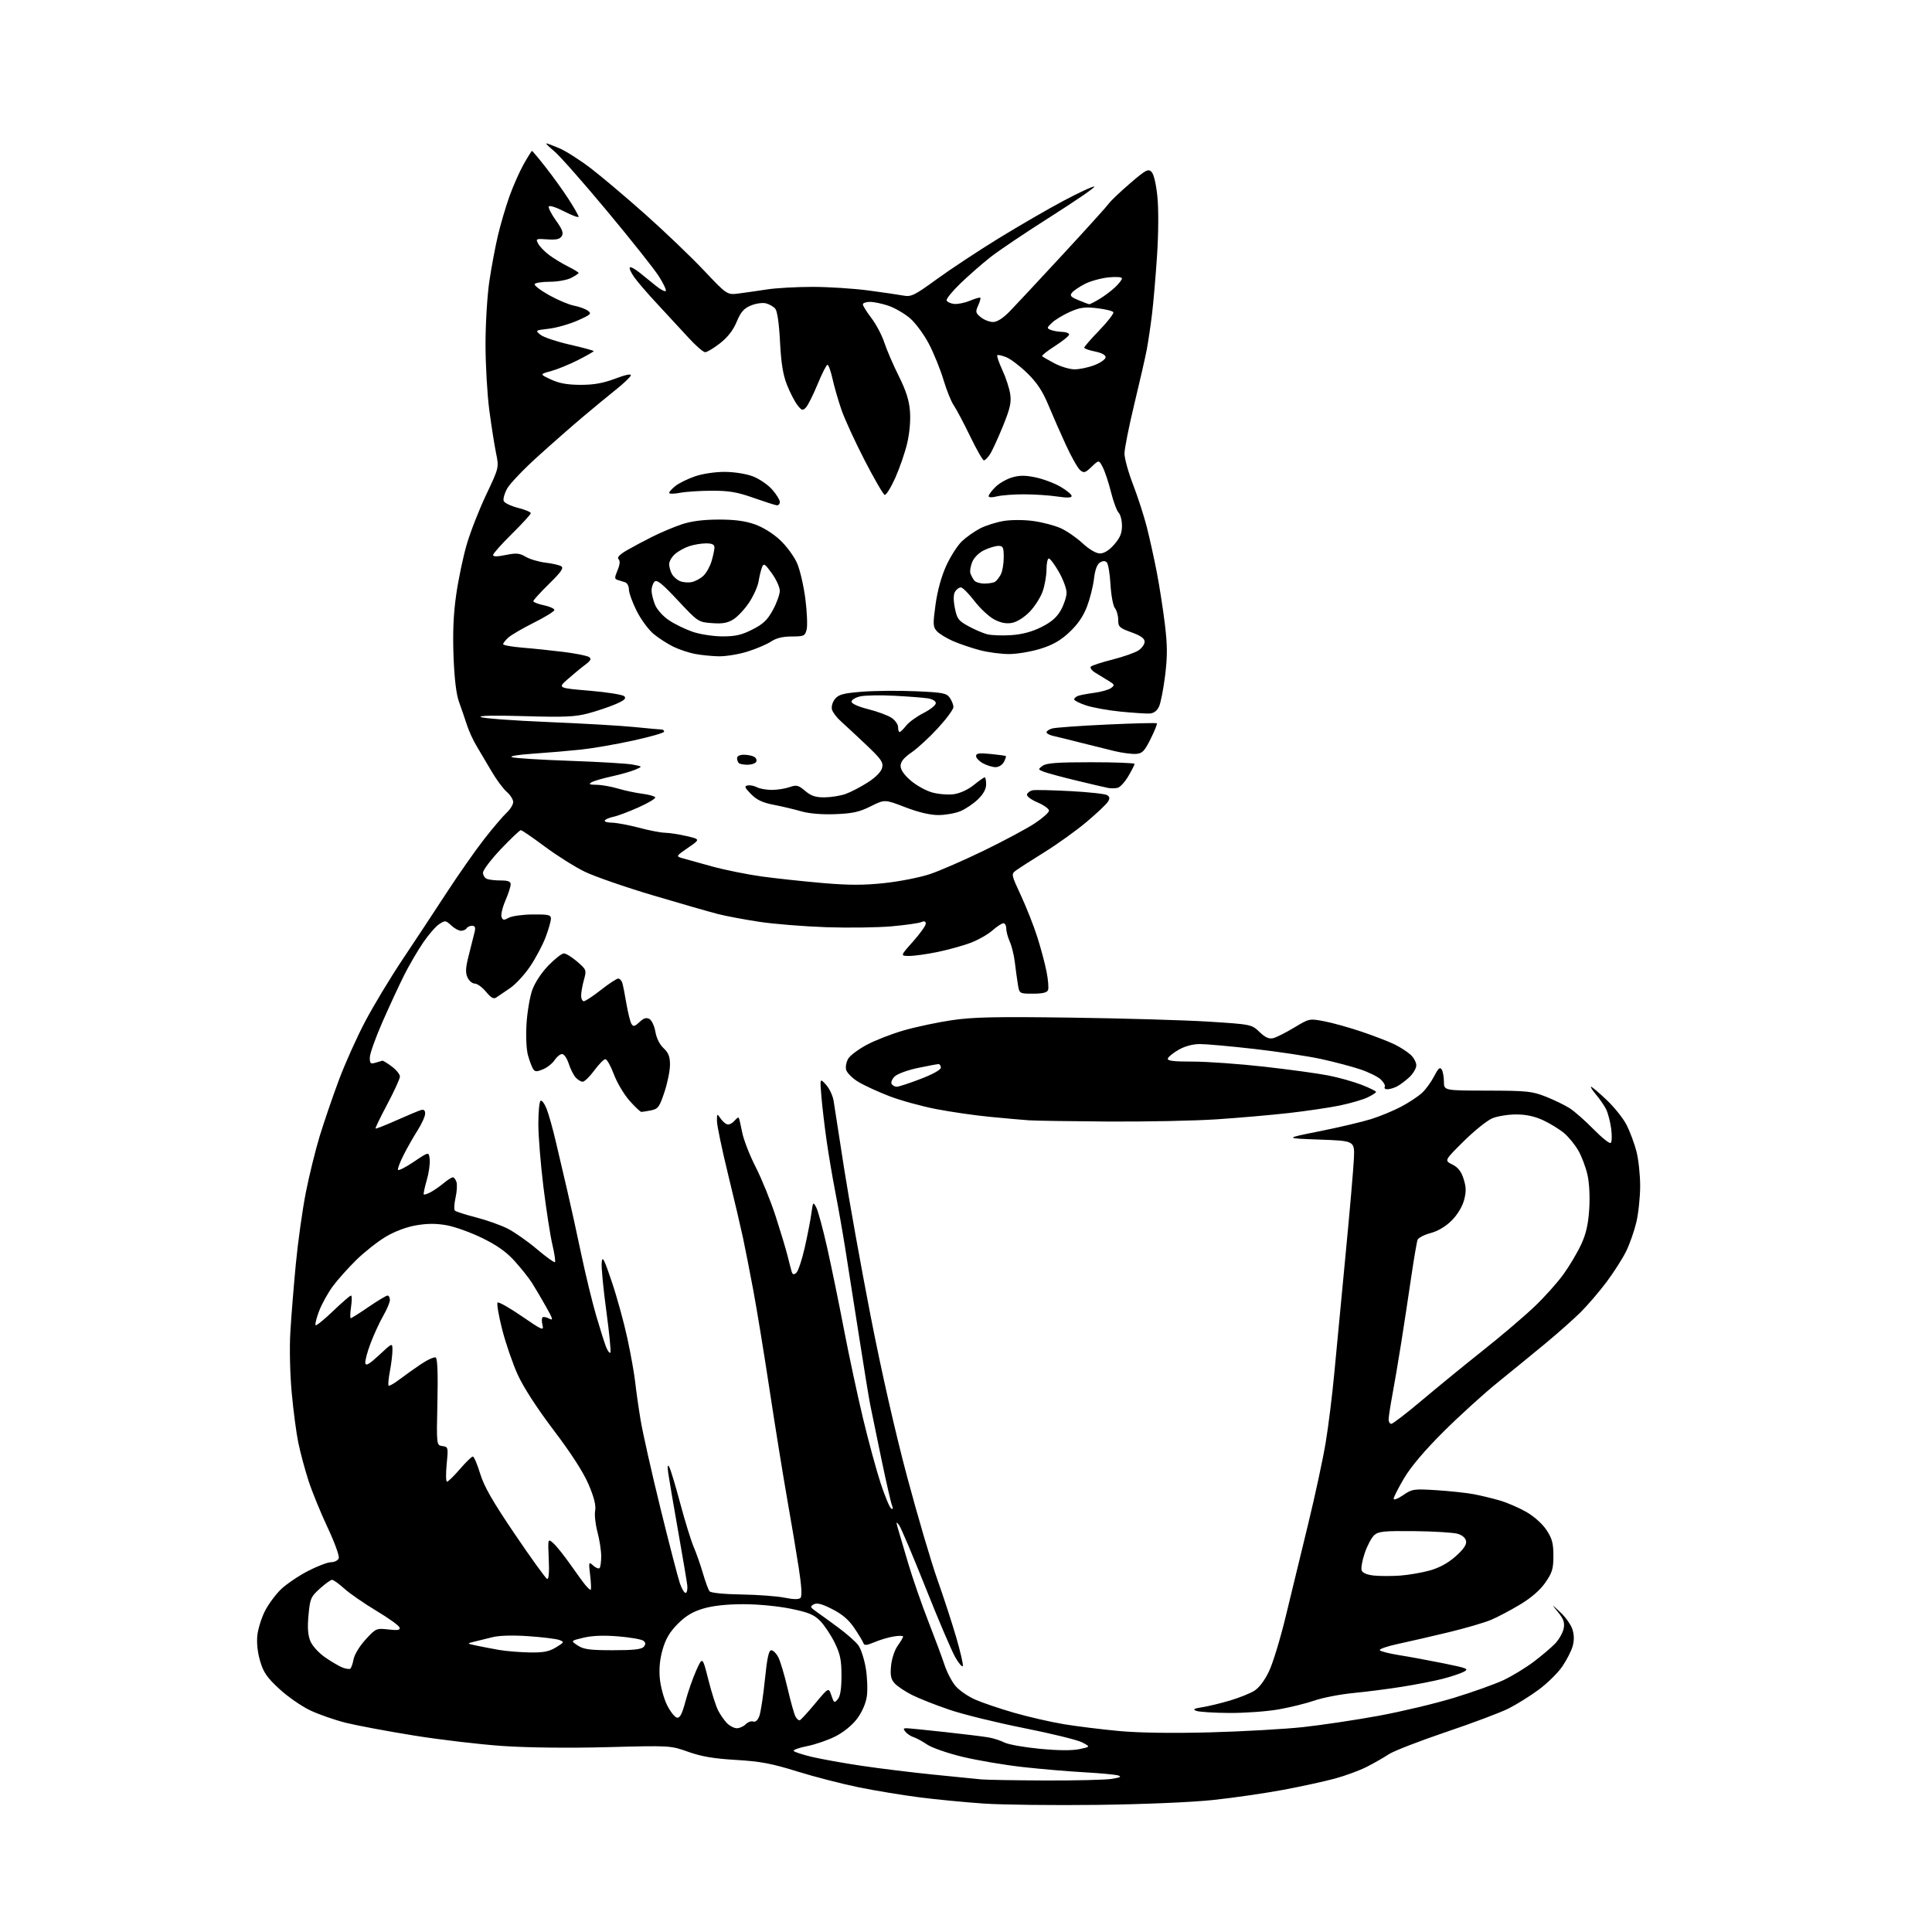 <?xml version="1.0" encoding="UTF-8" standalone="no"?>
<svg 
  version="1.1" 
  xmlns="http://www.w3.org/2000/svg" 
  xmlns:xlink="http://www.w3.org/1999/xlink" 
  xmlns:svg="http://www.w3.org/2000/svg"
  xmlns:rdf="http://www.w3.org/1999/02/22-rdf-syntax-ns#"
  xmlns:cc="http://creativecommons.org/ns#"
  xmlns:dc="http://purl.org/dc/elements/1.1/"
  viewBox="0 0 768 768"
  width="768"
  height="768"
>
<style>svg {background-color: white; }</style>"
<path stroke="none" fill="black" fill-rule="evenodd" d="M436.00,717.47C418.68,717.68 398.43,717.44 391.00,716.94C383.57,716.43 372.10,715.32 365.50,714.47C358.90,713.63 348.09,711.84 341.48,710.51C334.87,709.17 323.84,706.33 316.98,704.20C306.77,701.02 302.33,700.18 292.59,699.60C283.76,699.08 278.84,698.25 273.59,696.38C266.51,693.87 266.46,693.86 241.50,694.52C226.30,694.92 210.03,694.74 200.00,694.07C190.93,693.46 174.95,691.58 164.50,689.89C154.05,688.21 141.90,685.93 137.50,684.84C133.10,683.74 126.69,681.51 123.25,679.87C119.82,678.24 114.30,674.40 111.00,671.34C106.07,666.77 104.70,664.78 103.38,660.22C102.35,656.71 101.97,652.92 102.32,649.91C102.63,647.30 104.00,642.98 105.36,640.33C106.72,637.67 109.55,633.84 111.66,631.80C113.77,629.77 118.57,626.50 122.32,624.55C126.08,622.60 130.25,621.00 131.60,621.00C132.96,621.00 134.33,620.30 134.66,619.44C134.99,618.58 133.00,613.09 130.22,607.19C127.45,601.31 124.02,592.90 122.60,588.50C121.18,584.10 119.37,577.35 118.58,573.50C117.78,569.65 116.60,560.65 115.95,553.50C115.27,546.07 115.04,535.79 115.42,529.50C115.77,523.45 116.75,511.30 117.59,502.50C118.43,493.70 120.22,480.88 121.58,474.00C122.94,467.12 125.44,457.00 127.12,451.50C128.81,446.00 132.19,436.10 134.65,429.50C137.10,422.90 141.85,412.32 145.19,406.00C148.53,399.68 155.18,388.65 159.96,381.50C164.74,374.35 172.61,362.43 177.45,355.00C182.30,347.57 189.07,337.90 192.51,333.50C195.95,329.10 199.95,324.41 201.39,323.08C202.82,321.74 204.00,319.83 204.00,318.82C204.00,317.81 202.84,315.98 201.41,314.74C199.99,313.51 197.25,309.80 195.33,306.50C193.41,303.20 190.75,298.70 189.42,296.50C188.08,294.30 186.34,290.48 185.55,288.00C184.75,285.52 183.36,281.48 182.46,279.00C181.38,276.05 180.63,269.85 180.29,261.00C179.93,251.56 180.24,244.19 181.33,236.50C182.19,230.45 184.07,221.45 185.51,216.50C186.95,211.55 190.43,202.63 193.25,196.69C198.37,185.87 198.37,185.87 197.19,180.13C196.54,176.97 195.33,169.27 194.50,163.01C193.68,156.75 193.00,144.96 193.00,136.81C193.00,128.63 193.69,117.39 194.53,111.74C195.37,106.11 196.91,97.90 197.96,93.50C199.00,89.10 201.06,82.12 202.53,78.00C204.01,73.88 206.55,68.14 208.18,65.25C209.81,62.36 211.30,60.00 211.48,60.00C211.67,60.00 214.13,62.94 216.95,66.54C219.78,70.13 223.87,75.82 226.04,79.19C228.22,82.56 230.00,85.69 230.00,86.15C230.00,86.61 227.41,85.66 224.25,84.03C220.95,82.34 218.35,81.53 218.14,82.12C217.94,82.70 219.25,85.21 221.05,87.72C223.56,91.22 224.08,92.64 223.29,93.89C222.53,95.09 221.08,95.41 217.55,95.15C213.05,94.82 212.88,94.90 213.93,96.86C214.53,97.99 216.48,100.01 218.26,101.35C220.04,102.68 223.41,104.73 225.75,105.91C228.09,107.08 230.00,108.24 230.00,108.49C230.00,108.74 228.67,109.64 227.05,110.47C225.43,111.31 221.63,112.00 218.61,112.00C215.59,112.00 212.86,112.41 212.55,112.91C212.24,113.41 214.81,115.40 218.25,117.32C221.69,119.24 226.16,121.13 228.20,121.51C230.23,121.89 232.70,122.79 233.68,123.51C235.29,124.69 234.89,125.07 229.59,127.42C226.36,128.85 221.23,130.31 218.19,130.67C212.73,131.31 212.69,131.33 214.85,133.08C216.05,134.05 221.30,135.81 226.51,137.00C231.73,138.19 236.00,139.35 236.00,139.57C236.00,139.79 233.19,141.40 229.75,143.14C226.31,144.88 221.47,146.86 219.00,147.53C214.50,148.75 214.50,148.75 219.00,150.85C222.25,152.37 225.51,152.96 230.73,152.98C236.03,152.99 239.71,152.34 244.56,150.52C248.77,148.93 251.01,148.48 250.75,149.27C250.52,149.94 247.90,152.45 244.92,154.82C241.94,157.20 235.93,162.15 231.58,165.82C227.22,169.50 219.09,176.63 213.52,181.69C207.94,186.74 202.55,192.42 201.53,194.31C200.52,196.19 199.93,198.37 200.23,199.15C200.53,199.93 203.07,201.15 205.88,201.87C208.70,202.59 211.00,203.55 211.00,204.00C211.00,204.44 207.62,208.14 203.50,212.21C199.37,216.28 196.00,220.07 196.00,220.63C196.00,221.33 197.62,221.32 201.02,220.62C205.26,219.76 206.51,219.87 209.00,221.34C210.63,222.30 214.17,223.35 216.88,223.67C219.58,223.99 222.40,224.64 223.15,225.12C224.17,225.78 222.97,227.49 218.25,232.11C214.81,235.48 212.00,238.56 212.00,238.97C212.00,239.38 213.90,240.12 216.23,240.61C218.55,241.10 220.42,241.95 220.37,242.50C220.32,243.05 216.65,245.32 212.21,247.53C207.77,249.75 203.21,252.41 202.07,253.44C200.93,254.47 200.00,255.65 200.00,256.07C200.00,256.49 203.49,257.11 207.75,257.46C212.01,257.80 219.39,258.58 224.15,259.17C228.90,259.77 233.40,260.67 234.15,261.18C235.20,261.89 234.86,262.58 232.57,264.30C230.95,265.51 227.85,268.07 225.66,270.00C221.70,273.50 221.70,273.50 234.36,274.57C241.33,275.15 247.55,276.15 248.18,276.78C249.05,277.65 248.17,278.43 244.62,279.95C242.02,281.06 237.11,282.71 233.70,283.61C228.57,284.96 224.22,285.14 208.50,284.68C196.49,284.32 190.10,284.45 191.14,285.04C192.05,285.56 203.97,286.44 217.64,287.01C231.31,287.57 246.91,288.47 252.29,289.02C257.67,289.56 262.51,290.00 263.04,290.00C263.57,290.00 264.00,290.38 264.00,290.85C264.00,291.31 258.49,292.90 251.75,294.37C245.01,295.85 235.68,297.47 231.00,297.97C226.32,298.47 217.79,299.20 212.03,299.59C205.88,300.00 202.37,300.58 203.53,301.00C204.61,301.39 214.95,302.04 226.50,302.44C238.05,302.84 249.30,303.51 251.50,303.93C255.50,304.69 255.50,304.69 252.50,305.97C250.85,306.67 246.64,307.87 243.15,308.63C239.66,309.39 236.06,310.44 235.15,310.97C233.87,311.72 234.32,311.95 237.14,311.97C239.13,311.99 242.96,312.66 245.64,313.46C248.31,314.26 252.63,315.18 255.23,315.51C257.83,315.84 260.18,316.48 260.46,316.93C260.74,317.38 257.77,319.18 253.86,320.92C249.96,322.67 245.46,324.36 243.86,324.68C242.27,325.00 240.72,325.65 240.42,326.13C240.12,326.61 241.37,327.01 243.19,327.02C245.01,327.04 249.84,327.94 253.93,329.02C258.02,330.11 262.75,331.02 264.43,331.04C266.12,331.07 269.95,331.66 272.95,332.36C278.40,333.63 278.40,333.63 273.50,337.00C268.78,340.24 268.69,340.39 271.05,341.09C272.40,341.49 277.77,342.98 283.00,344.41C288.23,345.84 297.23,347.65 303.00,348.44C308.77,349.22 319.64,350.39 327.15,351.03C337.53,351.92 343.41,351.92 351.65,351.03C357.62,350.39 365.72,348.79 369.66,347.47C373.60,346.15 383.28,341.93 391.16,338.10C399.05,334.26 408.09,329.42 411.25,327.35C414.41,325.27 417.00,322.97 417.00,322.25C417.00,321.52 414.94,320.04 412.42,318.96C409.75,317.82 408.01,316.48 408.25,315.75C408.48,315.06 409.50,314.34 410.52,314.14C411.55,313.94 418.30,314.10 425.54,314.48C432.77,314.87 439.32,315.58 440.09,316.07C441.16,316.73 441.24,317.37 440.41,318.72C439.81,319.70 436.00,323.30 431.94,326.72C427.88,330.14 420.36,335.54 415.23,338.72C410.11,341.90 405.01,345.18 403.90,346.00C401.92,347.48 401.95,347.61 405.85,356.00C408.02,360.68 410.95,368.10 412.35,372.50C413.75,376.90 415.41,383.11 416.03,386.31C416.66,389.51 416.92,392.77 416.61,393.56C416.23,394.57 414.44,395.00 410.64,395.00C405.22,395.00 405.22,395.00 404.61,391.25C404.27,389.19 403.74,385.25 403.41,382.50C403.09,379.75 402.19,376.08 401.41,374.35C400.64,372.62 400.00,370.25 400.00,369.10C400.00,367.94 399.50,367.00 398.88,367.00C398.27,367.00 396.28,368.30 394.46,369.90C392.65,371.49 388.72,373.71 385.74,374.82C382.76,375.94 376.89,377.56 372.70,378.43C368.51,379.29 363.45,380.00 361.46,380.00C357.84,380.00 357.84,380.00 362.92,374.30C365.71,371.17 368.00,367.97 368.00,367.19C368.00,366.23 367.45,366.03 366.25,366.55C365.29,366.97 360.00,367.73 354.50,368.22C349.00,368.72 337.30,368.88 328.50,368.58C319.70,368.28 307.77,367.32 302.00,366.46C296.23,365.59 288.80,364.20 285.50,363.37C282.20,362.53 270.50,359.17 259.50,355.90C248.50,352.63 236.31,348.40 232.41,346.50C228.51,344.60 221.39,340.12 216.57,336.53C211.76,332.94 207.47,330.00 207.04,330.00C206.61,330.00 203.05,333.38 199.13,337.50C195.21,341.63 192.00,345.86 192.00,346.90C192.00,347.94 192.71,349.06 193.58,349.39C194.45,349.73 196.93,350.00 199.08,350.00C201.97,350.00 203.00,350.41 203.00,351.56C203.00,352.43 202.05,355.34 200.89,358.04C199.72,360.75 199.04,363.66 199.37,364.52C199.87,365.84 200.33,365.89 202.24,364.83C203.48,364.14 207.76,363.54 211.75,363.51C218.00,363.45 219.00,363.68 219.00,365.18C219.00,366.14 218.07,369.41 216.93,372.45C215.80,375.49 213.04,380.71 210.81,384.05C208.57,387.40 204.93,391.34 202.72,392.82C200.51,394.29 198.07,395.95 197.30,396.50C196.25,397.25 195.22,396.68 193.20,394.24C191.71,392.45 189.70,390.99 188.73,390.99C187.75,391.00 186.45,389.89 185.83,388.52C184.94,386.58 185.08,384.59 186.46,379.27C187.42,375.55 188.44,371.49 188.72,370.25C189.08,368.66 188.78,368.00 187.68,368.00C186.82,368.00 185.84,368.45 185.50,369.00C185.16,369.55 184.15,370.00 183.26,370.00C182.36,370.00 180.60,369.04 179.35,367.86C177.20,365.84 176.94,365.81 174.58,367.36C173.20,368.26 170.31,371.60 168.15,374.78C165.99,377.96 162.64,383.70 160.71,387.53C158.78,391.37 154.91,399.71 152.10,406.09C149.30,412.46 147.00,418.90 147.00,420.41C147.00,422.77 147.30,423.04 149.25,422.45C150.49,422.08 151.72,421.72 152.00,421.65C152.28,421.58 153.96,422.62 155.75,423.95C157.54,425.29 158.99,427.08 158.98,427.94C158.97,428.80 156.72,433.73 153.97,438.91C151.22,444.08 149.11,448.45 149.28,448.61C149.44,448.78 153.16,447.32 157.54,445.37C161.92,443.42 166.29,441.59 167.25,441.30C168.49,440.92 169.00,441.32 169.00,442.69C169.00,443.74 167.65,446.74 166.00,449.34C164.34,451.95 161.84,456.35 160.44,459.12C159.04,461.89 158.02,464.55 158.19,465.02C158.36,465.49 161.20,464.06 164.50,461.83C170.50,457.78 170.50,457.78 170.82,460.92C170.99,462.65 170.45,466.40 169.61,469.25C168.78,472.10 168.26,474.59 168.46,474.79C168.66,475.00 169.88,474.61 171.16,473.93C172.45,473.26 174.77,471.64 176.33,470.35C177.88,469.06 179.54,468.00 180.01,468.00C180.48,468.00 181.13,468.85 181.46,469.88C181.79,470.92 181.62,473.73 181.08,476.13C180.54,478.54 180.43,480.83 180.84,481.24C181.24,481.64 185.00,482.85 189.19,483.92C193.38,484.99 199.06,487.01 201.81,488.40C204.56,489.80 209.81,493.48 213.46,496.58C217.12,499.68 220.34,502.00 220.61,501.72C220.88,501.45 220.43,498.36 219.60,494.86C218.77,491.36 217.17,481.07 216.04,472.00C214.92,462.93 214.00,451.59 214.00,446.81C214.00,442.03 214.40,437.87 214.89,437.57C215.39,437.26 216.46,438.70 217.28,440.76C218.10,442.82 219.77,448.77 220.99,454.00C222.21,459.23 224.26,468.00 225.55,473.50C226.84,479.00 229.30,490.20 231.02,498.39C232.74,506.58 235.42,517.60 236.96,522.89C238.51,528.18 240.28,533.80 240.91,535.39C241.54,536.98 242.31,538.02 242.63,537.71C242.94,537.39 242.22,529.96 241.03,521.19C239.83,512.42 239.00,503.74 239.18,501.90C239.45,499.08 240.08,500.27 243.20,509.53C245.24,515.56 248.02,525.67 249.39,532.00C250.75,538.33 252.16,546.20 252.51,549.50C252.87,552.80 253.83,559.55 254.65,564.50C255.47,569.45 259.01,585.20 262.52,599.50C266.03,613.80 269.54,627.30 270.30,629.50C271.07,631.70 272.11,633.37 272.60,633.20C273.10,633.04 273.37,631.69 273.20,630.20C273.04,628.72 271.39,618.95 269.54,608.50C267.69,598.05 265.93,587.70 265.63,585.50C265.25,582.70 265.37,582.00 266.04,583.15C266.56,584.05 268.53,590.58 270.41,597.65C272.30,604.72 274.71,612.52 275.78,615.00C276.84,617.48 278.50,622.20 279.45,625.50C280.41,628.80 281.59,631.98 282.07,632.57C282.59,633.20 287.79,633.72 294.72,633.83C301.20,633.93 308.91,634.51 311.86,635.10C315.40,635.82 317.55,635.85 318.21,635.19C318.87,634.53 318.64,630.54 317.53,623.35C316.61,617.38 314.55,605.08 312.94,596.00C311.34,586.92 308.21,567.58 306.00,553.00C303.79,538.42 300.85,520.42 299.46,513.00C298.07,505.57 296.21,496.12 295.34,492.00C294.46,487.88 291.78,476.45 289.37,466.61C286.97,456.78 285.00,447.34 285.00,445.64C285.00,442.56 285.00,442.56 286.56,444.78C287.41,446.00 288.71,447.00 289.43,447.00C290.16,447.00 291.32,446.31 292.02,445.48C292.72,444.64 293.44,444.11 293.64,444.30C293.83,444.49 294.44,447.06 295.00,450.01C295.56,452.95 297.99,459.22 300.40,463.93C302.81,468.64 306.38,477.45 308.34,483.50C310.29,489.55 312.40,496.52 313.01,499.00C313.62,501.48 314.36,504.31 314.64,505.30C315.05,506.69 315.48,506.85 316.52,505.99C317.26,505.37 318.75,500.96 319.84,496.18C320.93,491.41 322.13,485.26 322.51,482.51C323.17,477.69 323.24,477.60 324.49,480.01C325.20,481.38 327.15,488.57 328.82,496.00C330.49,503.43 333.49,518.05 335.49,528.50C337.50,538.95 340.92,554.92 343.10,564.00C345.28,573.08 348.44,584.66 350.11,589.74C351.79,594.82 353.65,599.28 354.25,599.65C354.98,600.11 355.09,599.70 354.58,598.41C354.16,597.36 352.26,589.08 350.37,580.00C348.48,570.92 346.48,561.25 345.94,558.50C345.39,555.75 343.37,543.38 341.45,531.00C339.53,518.62 337.05,502.88 335.95,496.00C334.85,489.12 333.06,479.00 331.98,473.50C330.91,468.00 329.38,459.00 328.60,453.50C327.81,448.00 326.88,440.12 326.53,436.00C325.90,428.50 325.90,428.50 328.35,431.19C329.70,432.67 331.07,435.60 331.39,437.69C331.71,439.79 333.58,451.85 335.55,464.50C337.53,477.15 342.26,503.50 346.07,523.05C350.34,544.98 355.90,569.45 360.57,586.95C364.74,602.54 370.16,620.95 372.61,627.86C375.06,634.76 378.42,645.09 380.09,650.79C381.75,656.50 382.95,661.66 382.75,662.25C382.55,662.85 381.23,661.35 379.81,658.92C378.39,656.49 373.07,644.04 367.99,631.26C362.90,618.48 358.14,607.23 357.40,606.26C356.23,604.72 356.17,604.87 356.91,607.50C357.37,609.15 359.22,615.43 361.02,621.45C362.81,627.46 366.40,637.81 369.00,644.45C371.59,651.08 374.49,658.88 375.45,661.78C376.40,664.69 378.36,668.47 379.81,670.18C381.25,671.90 384.76,674.33 387.60,675.59C390.45,676.85 397.44,679.22 403.14,680.86C408.84,682.50 417.77,684.55 423.00,685.41C428.23,686.27 438.12,687.49 445.00,688.12C452.91,688.84 466.13,689.03 481.00,688.64C493.93,688.29 510.57,687.35 518.00,686.55C525.42,685.74 538.92,683.72 548.00,682.06C557.08,680.39 570.58,677.17 578.00,674.90C585.42,672.64 594.27,669.47 597.66,667.88C601.06,666.28 606.46,663.00 609.66,660.58C612.87,658.16 616.73,654.88 618.23,653.30C619.73,651.72 621.24,649.06 621.57,647.40C622.05,645.02 621.58,643.63 619.40,640.93C616.62,637.50 616.62,637.50 620.29,640.93C622.31,642.81 624.45,645.83 625.04,647.63C625.76,649.81 625.80,652.05 625.16,654.37C624.64,656.28 622.76,659.94 621.00,662.50C619.24,665.06 615.03,669.19 611.65,671.68C608.27,674.18 602.89,677.53 599.71,679.14C596.53,680.75 585.30,684.97 574.77,688.52C564.24,692.08 554.00,696.06 552.01,697.37C550.03,698.69 546.09,700.94 543.26,702.37C540.43,703.80 534.83,705.87 530.81,706.97C526.79,708.07 517.50,710.10 510.16,711.48C502.83,712.85 490.23,714.68 482.16,715.53C473.54,716.44 454.53,717.24 436.00,717.47zM415.50,707.77C427.60,707.81 439.52,707.53 442.00,707.13C445.30,706.60 445.97,706.24 444.50,705.77C443.40,705.43 437.32,704.86 431.00,704.51C424.68,704.16 413.65,703.22 406.50,702.42C399.35,701.62 388.67,699.81 382.77,698.40C376.86,696.99 370.50,694.79 368.62,693.52C366.74,692.24 364.30,690.91 363.19,690.56C362.09,690.21 360.63,689.26 359.97,688.46C358.99,687.29 359.06,687.00 360.28,687.00C361.12,687.00 368.04,687.68 375.65,688.52C383.27,689.35 391.07,690.31 393.00,690.65C394.93,690.99 397.76,691.90 399.29,692.68C400.82,693.46 407.12,694.58 413.29,695.17C420.52,695.87 426.10,695.92 429.00,695.32C433.50,694.38 433.50,694.38 430.18,692.63C428.35,691.66 418.00,689.12 407.18,686.97C396.35,684.82 383.00,681.54 377.50,679.68C372.00,677.82 365.25,675.15 362.50,673.76C359.75,672.36 356.65,670.28 355.62,669.14C354.15,667.50 353.84,666.00 354.21,662.16C354.48,659.39 355.62,655.93 356.84,654.22C358.03,652.56 359.00,650.90 359.00,650.55C359.00,650.20 357.31,650.18 355.25,650.52C353.19,650.86 349.73,651.88 347.58,652.80C344.56,654.08 343.56,654.17 343.24,653.21C343.01,652.52 341.40,649.84 339.66,647.25C337.42,643.92 334.85,641.70 330.85,639.67C326.67,637.54 324.75,637.04 323.48,637.75C321.93,638.62 322.03,638.91 324.45,640.61C325.94,641.65 329.90,644.52 333.25,647.00C336.61,649.48 340.19,652.64 341.21,654.04C342.23,655.43 343.56,659.54 344.17,663.18C344.77,666.81 344.95,671.86 344.57,674.39C344.14,677.22 342.64,680.65 340.68,683.25C338.77,685.80 335.33,688.59 332.11,690.23C329.16,691.72 324.11,693.47 320.89,694.10C317.67,694.73 315.25,695.60 315.51,696.02C315.77,696.44 319.02,697.50 322.74,698.39C326.46,699.27 335.35,700.87 342.50,701.93C349.65,703.00 362.48,704.57 371.00,705.43C379.52,706.28 388.07,707.14 390.00,707.33C391.93,707.52 403.40,707.72 415.50,707.77zM292.93,687.00C293.99,687.00 295.58,686.28 296.45,685.40C297.33,684.52 298.67,684.04 299.43,684.34C300.29,684.66 301.20,683.84 301.84,682.18C302.40,680.71 303.39,674.21 304.05,667.75C304.92,659.12 305.60,656.00 306.59,656.00C307.34,656.00 308.60,657.26 309.40,658.80C310.20,660.35 311.84,665.86 313.05,671.05C314.26,676.25 315.67,681.31 316.19,682.31C316.71,683.31 317.50,683.98 317.95,683.81C318.40,683.64 321.16,680.63 324.08,677.11C329.40,670.73 329.40,670.73 330.49,673.97C331.50,676.98 331.68,677.09 333.04,675.45C334.04,674.25 334.50,671.29 334.50,666.10C334.50,659.86 334.01,657.51 331.79,652.98C330.30,649.94 327.72,646.07 326.06,644.37C323.58,641.84 321.46,640.96 314.27,639.48C309.26,638.46 301.21,637.69 295.50,637.69C289.03,637.69 283.44,638.29 279.67,639.40C275.41,640.64 272.67,642.28 269.47,645.47C266.28,648.66 264.65,651.40 263.43,655.60C262.30,659.47 261.93,663.28 262.29,667.21C262.58,670.42 263.87,675.18 265.16,677.78C266.45,680.38 268.22,682.63 269.09,682.79C270.28,683.01 271.13,681.39 272.49,676.29C273.49,672.56 275.42,667.02 276.78,664.00C279.25,658.50 279.25,658.50 281.57,667.68C282.84,672.73 284.60,678.26 285.49,679.98C286.38,681.70 287.98,683.98 289.05,685.05C290.12,686.12 291.87,687.00 292.93,687.00zM488.62,680.93C482.50,680.89 476.62,680.51 475.54,680.09C474.00,679.49 474.54,679.17 478.04,678.62C480.49,678.23 485.43,677.04 489.00,675.97C492.57,674.90 496.88,673.18 498.58,672.13C500.48,670.96 502.72,668.01 504.45,664.37C506.00,661.14 508.99,651.30 511.11,642.50C513.23,633.70 517.22,617.27 519.97,606.00C522.72,594.73 525.87,580.10 526.97,573.50C528.07,566.90 529.63,554.30 530.44,545.50C531.26,536.70 533.26,515.55 534.91,498.50C536.55,481.45 538.03,464.35 538.20,460.50C538.50,453.50 538.50,453.50 524.50,453.00C510.50,452.50 510.50,452.50 524.50,449.70C532.20,448.16 541.42,445.99 545.00,444.87C548.58,443.75 553.99,441.51 557.04,439.89C560.09,438.27 563.80,435.81 565.29,434.43C566.78,433.05 568.94,430.07 570.10,427.81C571.69,424.70 572.41,424.04 573.08,425.10C573.57,425.87 573.98,428.08 573.98,430.01C574.00,433.51 574.00,433.51 591.25,433.54C607.00,433.57 609.02,433.78 614.50,435.94C617.80,437.25 622.08,439.32 624.00,440.56C625.92,441.79 630.16,445.53 633.42,448.85C636.68,452.18 639.75,454.65 640.25,454.34C640.75,454.03 640.85,451.49 640.46,448.64C640.08,445.81 639.16,442.32 638.42,440.87C637.68,439.42 635.89,436.84 634.45,435.12C633.00,433.40 632.11,432.00 632.47,432.00C632.83,432.00 635.62,434.36 638.67,437.25C641.72,440.13 645.30,444.63 646.62,447.23C647.94,449.84 649.69,454.54 650.51,457.69C651.33,460.84 651.99,467.04 651.99,471.46C651.98,475.88 651.30,482.35 650.48,485.82C649.66,489.30 647.84,494.51 646.43,497.38C645.02,500.26 641.53,505.73 638.68,509.54C635.83,513.34 631.24,518.72 628.47,521.48C625.70,524.24 619.36,529.88 614.38,534.00C609.40,538.12 600.87,545.10 595.42,549.50C589.96,553.90 580.29,562.67 573.93,569.00C566.40,576.49 560.91,582.96 558.18,587.56C555.88,591.44 554.00,595.14 554.00,595.78C554.00,596.42 555.69,595.78 557.75,594.36C561.33,591.90 561.93,591.81 571.08,592.38C576.35,592.72 583.00,593.43 585.85,593.97C588.71,594.51 593.39,595.64 596.27,596.49C599.15,597.33 603.86,599.37 606.75,601.03C609.83,602.79 613.14,605.76 614.75,608.20C616.99,611.59 617.50,613.48 617.50,618.43C617.50,623.63 617.04,625.16 614.30,629.10C612.23,632.09 608.72,635.14 604.30,637.80C600.56,640.05 595.37,642.80 592.76,643.90C590.15,645.01 582.50,647.25 575.76,648.87C569.02,650.49 560.01,652.57 555.74,653.48C551.46,654.40 548.20,655.52 548.49,655.98C548.77,656.44 552.27,657.33 556.25,657.96C560.24,658.59 568.17,660.05 573.87,661.21C583.38,663.14 584.05,663.42 581.85,664.57C580.53,665.26 576.76,666.52 573.47,667.36C570.19,668.21 563.00,669.61 557.50,670.49C552.00,671.37 543.23,672.50 538.00,673.00C532.77,673.51 525.80,674.85 522.50,676.00C519.20,677.14 512.73,678.73 508.12,679.54C503.51,680.34 494.73,680.97 488.62,680.93zM139.21,663.35C139.60,663.12 140.20,661.43 140.55,659.60C140.90,657.70 142.97,654.31 145.34,651.73C149.41,647.29 149.62,647.20 154.39,647.74C158.23,648.17 159.17,648.00 158.81,646.92C158.56,646.17 154.39,643.18 149.55,640.28C144.71,637.38 139.00,633.43 136.87,631.50C134.74,629.58 132.55,628.00 132.00,628.00C131.45,628.00 129.27,629.57 127.15,631.49C123.56,634.73 123.24,635.46 122.64,642.00C122.17,647.05 122.38,649.97 123.39,652.40C124.20,654.33 126.74,657.10 129.35,658.90C131.85,660.62 134.94,662.42 136.20,662.90C137.47,663.37 138.82,663.58 139.21,663.35zM210.50,656.87C216.03,656.97 218.23,656.54 221.00,654.86C224.35,652.82 224.41,652.69 222.29,651.91C221.08,651.46 215.59,650.79 210.08,650.41C203.84,649.98 198.46,650.13 195.79,650.80C193.43,651.40 190.15,652.21 188.50,652.60C185.50,653.32 185.50,653.32 189.50,654.17C191.70,654.64 195.75,655.41 198.50,655.89C201.25,656.36 206.65,656.80 210.50,656.87zM243.63,655.99C251.83,656.00 255.05,655.64 255.89,654.63C256.74,653.60 256.71,653.01 255.76,652.23C255.07,651.67 250.59,650.88 245.81,650.49C239.99,650.01 235.41,650.18 231.97,651.01C226.82,652.24 226.82,652.24 229.66,654.11C232.01,655.66 234.44,655.99 243.63,655.99zM234.79,632.00C235.06,632.00 234.97,629.44 234.61,626.32C233.96,620.82 234.00,620.69 235.80,622.32C236.82,623.25 237.96,623.70 238.33,623.34C238.70,622.97 238.99,620.83 238.99,618.58C238.98,616.34 238.31,612.02 237.50,609.00C236.69,605.98 236.27,602.15 236.58,600.50C236.96,598.42 236.16,595.22 233.98,590.10C231.92,585.27 227.12,577.81 220.14,568.60C213.43,559.74 208.10,551.50 205.79,546.43C203.78,541.99 201.00,533.89 199.61,528.44C198.22,522.98 197.41,518.19 197.80,517.80C198.19,517.41 202.51,519.85 207.40,523.21C215.47,528.76 216.24,529.10 215.67,526.81C215.32,525.43 215.31,524.02 215.65,523.68C215.99,523.35 217.18,523.56 218.30,524.16C220.02,525.08 219.83,524.36 217.02,519.37C215.20,516.14 212.71,511.93 211.49,510.00C210.27,508.07 207.19,504.19 204.64,501.36C201.34,497.69 197.63,495.05 191.75,492.17C187.21,489.94 180.83,487.65 177.57,487.06C173.35,486.31 169.84,486.32 165.35,487.10C161.48,487.77 156.84,489.53 153.28,491.66C150.10,493.56 144.88,497.68 141.68,500.81C138.48,503.94 134.27,508.65 132.32,511.28C130.38,513.91 127.91,518.35 126.85,521.15C125.78,523.96 125.16,526.49 125.45,526.79C125.75,527.08 128.88,524.55 132.41,521.16C135.94,517.77 139.14,515.00 139.53,515.00C139.91,515.00 139.92,517.02 139.55,519.50C139.18,521.98 139.13,524.00 139.43,524.00C139.73,524.00 142.94,521.98 146.55,519.50C150.17,517.02 153.55,515.00 154.06,515.00C154.58,515.00 154.99,515.79 154.99,516.75C154.98,517.71 153.81,520.52 152.37,523.00C150.94,525.48 148.68,530.38 147.34,533.89C146.00,537.41 145.05,541.01 145.22,541.89C145.45,543.08 146.89,542.23 150.77,538.61C156.00,533.73 156.00,533.73 156.00,536.73C156.00,538.38 155.55,542.11 155.00,545.03C154.44,547.94 154.21,550.54 154.47,550.80C154.73,551.06 156.62,550.00 158.66,548.45C160.70,546.89 164.58,544.13 167.28,542.31C169.99,540.49 172.66,539.29 173.23,539.64C173.90,540.05 174.13,546.30 173.88,557.39C173.50,574.50 173.50,574.50 175.87,574.84C178.18,575.16 178.22,575.35 177.56,582.09C177.19,585.89 177.24,589.00 177.69,589.00C178.14,589.00 180.44,586.75 182.81,584.00C185.17,581.25 187.49,579.00 187.96,579.00C188.42,579.00 189.73,582.04 190.86,585.77C192.42,590.89 195.77,596.75 204.71,609.94C211.19,619.51 216.95,627.49 217.51,627.67C218.15,627.88 218.38,625.01 218.14,619.75C217.77,611.50 217.77,611.50 220.01,613.50C221.23,614.60 224.29,618.42 226.80,622.00C229.30,625.58 232.02,629.29 232.83,630.25C233.65,631.21 234.53,632.00 234.79,632.00zM556.50,626.33C559.80,626.09 565.09,625.19 568.26,624.32C572.09,623.26 575.55,621.39 578.57,618.73C581.66,616.01 583.01,614.08 582.80,612.69C582.61,611.41 581.37,610.29 579.50,609.72C577.85,609.22 570.14,608.74 562.36,608.65C550.13,608.52 547.96,608.74 546.27,610.26C545.20,611.23 543.50,614.43 542.50,617.37C541.50,620.32 540.95,623.43 541.29,624.30C541.66,625.29 543.50,626.04 546.20,626.31C548.56,626.55 553.20,626.56 556.50,626.33zM553.07,566.00C553.66,566.00 559.17,561.76 565.32,556.57C571.47,551.39 582.35,542.50 589.50,536.82C596.65,531.15 605.82,523.35 609.87,519.50C613.93,515.66 619.22,509.75 621.62,506.38C624.03,503.01 627.17,497.68 628.61,494.53C630.51,490.40 631.38,486.52 631.75,480.54C632.06,475.58 631.77,470.12 631.02,466.89C630.34,463.92 628.71,459.63 627.41,457.36C626.10,455.08 623.57,451.97 621.77,450.45C619.97,448.93 616.25,446.64 613.50,445.35C610.09,443.76 606.67,443.02 602.72,443.01C599.54,443.00 595.26,443.69 593.22,444.54C591.17,445.39 586.04,449.51 581.82,453.70C574.13,461.32 574.13,461.32 577.32,462.91C579.61,464.05 580.87,465.66 581.81,468.65C582.85,471.92 582.88,473.73 581.97,477.12C581.27,479.71 579.31,482.92 577.06,485.18C574.69,487.55 571.61,489.38 568.69,490.16C566.14,490.84 563.81,492.06 563.50,492.87C563.19,493.67 562.04,500.45 560.94,507.92C559.85,515.39 558.06,527.12 556.97,534.00C555.88,540.88 554.31,550.10 553.49,554.50C552.67,558.90 552.00,563.29 552.00,564.25C552.00,565.21 552.48,566.00 553.07,566.00zM440.59,445.83C425.69,445.73 411.48,445.51 409.00,445.34C406.52,445.17 399.55,444.55 393.50,443.96C387.45,443.38 377.77,441.98 372.00,440.85C366.23,439.72 357.91,437.43 353.53,435.74C349.15,434.06 343.62,431.52 341.24,430.09C338.87,428.67 336.67,426.48 336.35,425.24C336.03,423.98 336.45,421.97 337.28,420.69C338.11,419.42 341.44,416.98 344.67,415.26C347.91,413.53 354.45,410.99 359.22,409.61C363.98,408.23 372.55,406.41 378.26,405.56C386.74,404.30 395.50,404.11 426.07,404.53C446.66,404.81 471.15,405.53 480.50,406.12C497.43,407.20 497.51,407.22 500.68,410.23C503.02,412.46 504.47,413.10 506.18,412.67C507.46,412.34 511.20,410.45 514.50,408.46C520.48,404.85 520.52,404.85 526.50,405.99C529.80,406.62 536.55,408.51 541.50,410.19C546.45,411.87 552.30,414.14 554.50,415.23C556.70,416.33 559.51,418.15 560.75,419.29C561.99,420.42 563.00,422.31 563.00,423.49C563.00,424.66 561.76,426.78 560.25,428.19C558.74,429.60 556.52,431.26 555.32,431.88C554.11,432.50 552.40,433.00 551.51,433.00C550.61,433.00 550.14,432.58 550.46,432.06C550.78,431.54 550.06,430.21 548.86,429.09C547.67,427.97 543.94,426.15 540.59,425.04C537.24,423.92 530.27,422.09 525.10,420.96C519.92,419.84 508.00,418.04 498.60,416.97C489.19,415.90 479.48,415.03 477.00,415.03C474.19,415.03 471.03,415.87 468.58,417.27C466.42,418.49 464.47,420.06 464.24,420.75C463.93,421.70 466.35,422.00 474.17,422.00C479.85,422.00 492.60,422.91 502.50,424.02C512.40,425.13 523.88,426.70 528.00,427.51C532.12,428.32 538.09,429.99 541.25,431.22C544.41,432.46 547.00,433.73 547.00,434.05C547.00,434.37 545.47,435.36 543.59,436.26C541.71,437.15 536.75,438.59 532.56,439.46C528.37,440.32 519.22,441.67 512.22,442.46C505.23,443.25 492.34,444.37 483.59,444.95C474.85,445.53 455.50,445.92 440.59,445.83zM254.96,442.00C254.53,442.00 252.39,439.97 250.21,437.50C248.02,435.02 245.23,430.29 244.00,427.00C242.77,423.70 241.25,421.02 240.63,421.04C240.01,421.06 238.02,423.09 236.22,425.54C234.41,427.99 232.35,430.00 231.62,430.00C230.90,430.00 229.62,429.21 228.78,428.25C227.94,427.29 226.71,424.81 226.05,422.75C225.39,420.69 224.22,419.00 223.45,419.00C222.68,419.00 221.34,420.08 220.47,421.40C219.61,422.72 217.53,424.37 215.86,425.06C213.33,426.11 212.66,426.08 211.91,424.91C211.41,424.13 210.50,421.70 209.88,419.50C209.24,417.17 208.99,411.94 209.30,407.00C209.59,402.32 210.61,396.29 211.56,393.59C212.59,390.69 215.20,386.71 217.96,383.84C220.53,381.18 223.32,379.00 224.15,379.00C224.98,379.00 227.37,380.47 229.45,382.27C233.14,385.46 233.20,385.62 232.12,389.52C231.51,391.71 231.01,394.51 231.01,395.75C231.00,396.99 231.49,398.00 232.08,398.00C232.68,398.00 235.75,395.98 238.90,393.50C242.05,391.02 245.13,389.00 245.74,389.00C246.36,389.00 247.10,389.79 247.39,390.75C247.68,391.71 248.41,395.45 249.02,399.05C249.64,402.65 250.53,406.24 251.02,407.02C251.74,408.20 252.29,408.08 254.20,406.29C255.88,404.71 256.95,404.38 258.16,405.07C259.08,405.58 260.14,407.87 260.53,410.15C260.95,412.66 262.24,415.24 263.78,416.67C265.74,418.49 266.33,420.02 266.33,423.27C266.33,425.60 265.34,430.49 264.12,434.13C262.15,440.07 261.59,440.83 258.83,441.38C257.14,441.72 255.39,442.00 254.96,442.00zM356.47,432.00C357.22,432.00 361.47,430.61 365.91,428.91C370.75,427.06 374.00,425.26 374.00,424.41C374.00,423.64 373.58,423.00 373.07,423.00C372.55,423.00 368.84,423.69 364.82,424.54C360.76,425.39 356.67,426.90 355.63,427.93C354.60,428.96 354.06,430.29 354.44,430.90C354.81,431.50 355.73,432.00 356.47,432.00zM332.00,323.64C326.66,323.84 321.64,323.42 318.50,322.51C315.75,321.72 310.83,320.55 307.56,319.92C303.16,319.08 300.84,317.98 298.56,315.68C296.03,313.11 295.79,312.51 297.20,312.22C298.13,312.03 299.79,312.35 300.88,312.94C301.97,313.52 304.63,314.00 306.79,314.00C308.94,314.00 312.12,313.51 313.84,312.90C316.63,311.93 317.33,312.10 320.07,314.40C322.45,316.41 324.21,316.99 327.83,316.96C330.40,316.93 334.17,316.32 336.20,315.59C338.24,314.86 342.18,312.81 344.96,311.02C348.11,309.00 350.26,306.82 350.65,305.24C351.20,303.05 350.34,301.79 344.34,296.10C340.51,292.47 336.00,288.28 334.32,286.78C332.63,285.29 331.01,283.15 330.72,282.03C330.42,280.88 330.94,279.06 331.92,277.85C333.36,276.07 335.18,275.58 342.58,274.98C347.49,274.58 357.03,274.49 363.80,274.78C374.78,275.24 376.25,275.52 377.55,277.37C378.35,278.51 379.00,280.18 379.00,281.08C379.00,281.98 376.25,285.72 372.88,289.39C369.51,293.06 364.79,297.43 362.38,299.08C359.28,301.21 358.00,302.79 358.00,304.47C358.00,306.01 359.43,308.06 362.04,310.30C364.26,312.21 368.09,314.33 370.55,315.01C373.00,315.70 376.85,316.01 379.11,315.71C381.58,315.38 384.74,313.93 387.05,312.08C389.16,310.39 391.13,309.00 391.44,309.00C391.75,309.00 392.00,310.26 392.00,311.80C392.00,313.66 390.90,315.68 388.75,317.75C386.96,319.48 383.83,321.60 381.78,322.45C379.74,323.30 375.79,324.00 373.00,324.00C369.72,324.00 365.07,322.90 359.81,320.87C351.69,317.74 351.69,317.74 346.10,320.53C341.55,322.80 338.90,323.38 332.00,323.64zM444.28,313.18C443.30,313.41 441.60,313.43 440.50,313.22C439.40,313.02 433.80,311.71 428.05,310.32C422.31,308.94 416.46,307.36 415.05,306.83C412.58,305.88 412.56,305.81 414.44,304.43C415.94,303.32 420.28,303.00 433.69,303.00C443.21,303.00 451.00,303.30 451.00,303.66C451.00,304.03 449.89,306.22 448.53,308.54C447.17,310.85 445.26,312.94 444.28,313.18zM395.71,304.96C394.50,304.94 392.26,304.25 390.75,303.43C389.24,302.61 388.00,301.31 388.00,300.54C388.00,299.44 389.23,299.27 393.75,299.71C396.91,300.02 399.65,300.40 399.83,300.55C400.01,300.70 399.66,301.77 399.05,302.91C398.42,304.09 396.97,304.98 395.71,304.96zM297.11,304.00C295.58,304.00 294.03,303.70 293.67,303.33C293.30,302.97 293.00,302.07 293.00,301.33C293.00,300.54 294.12,300.01 295.75,300.02C297.26,300.02 299.12,300.42 299.88,300.90C300.64,301.38 300.95,302.28 300.57,302.89C300.19,303.50 298.63,304.00 297.11,304.00zM451.50,299.69C449.85,299.79 446.02,299.29 443.00,298.56C439.98,297.84 433.90,296.33 429.50,295.21C425.10,294.08 420.26,292.89 418.75,292.56C417.24,292.23 416.00,291.57 416.00,291.10C416.00,290.62 417.01,289.94 418.25,289.58C419.49,289.22 429.26,288.51 439.98,288.02C450.69,287.52 459.64,287.30 459.86,287.53C460.09,287.76 458.98,290.54 457.39,293.72C454.90,298.71 454.09,299.53 451.50,299.69zM357.61,291.00C357.94,291.00 359.11,289.86 360.20,288.47C361.30,287.07 364.40,284.82 367.10,283.45C369.79,282.08 372.00,280.32 372.00,279.53C372.00,278.67 370.68,277.89 368.75,277.59C366.96,277.32 361.00,276.86 355.50,276.57C350.00,276.28 343.93,276.39 342.00,276.81C340.07,277.24 338.50,278.18 338.50,278.91C338.50,279.71 341.11,280.89 345.08,281.90C348.71,282.81 352.87,284.34 354.33,285.30C355.80,286.26 357.00,287.94 357.00,289.02C357.00,290.11 357.27,291.00 357.61,291.00zM456.99,283.64C455.62,283.71 450.46,283.37 445.51,282.89C440.57,282.40 434.38,281.29 431.76,280.42C429.14,279.55 427.00,278.47 427.00,278.03C427.00,277.58 427.67,276.96 428.49,276.64C429.31,276.33 432.22,275.77 434.97,275.41C437.72,275.05 440.72,274.19 441.66,273.51C443.19,272.38 443.11,272.13 440.67,270.64C439.20,269.74 436.83,268.28 435.39,267.41C433.96,266.53 433.17,265.44 433.64,264.98C434.11,264.52 438.00,263.26 442.28,262.17C446.56,261.08 451.17,259.46 452.53,258.57C453.89,257.68 455.00,256.12 455.00,255.10C455.00,253.78 453.51,252.71 449.75,251.35C444.97,249.63 444.50,249.18 444.50,246.39C444.50,244.70 443.91,242.61 443.20,241.74C442.48,240.88 441.69,236.66 441.44,232.38C441.20,228.10 440.53,224.13 439.97,223.57C439.27,222.87 438.40,222.89 437.22,223.63C436.10,224.33 435.28,226.60 434.87,230.11C434.53,233.07 433.27,238.04 432.09,241.14C430.62,244.99 428.40,248.23 425.10,251.31C421.52,254.66 418.50,256.38 413.52,257.92C409.82,259.06 404.23,260.00 401.10,260.00C397.98,260.00 392.81,259.32 389.62,258.49C386.43,257.66 381.64,256.04 378.98,254.90C376.32,253.75 373.37,251.96 372.42,250.91C370.86,249.19 370.81,248.17 371.90,240.25C372.67,234.74 374.24,229.04 376.16,224.85C377.84,221.19 380.62,216.84 382.35,215.18C384.08,213.53 387.36,211.22 389.64,210.04C391.91,208.87 396.19,207.53 399.13,207.07C402.17,206.59 407.27,206.61 410.89,207.13C414.41,207.62 419.21,208.88 421.57,209.93C423.92,210.97 427.85,213.66 430.29,215.91C433.05,218.45 435.68,220.00 437.26,220.00C438.91,220.00 440.88,218.77 442.90,216.47C445.23,213.81 446.00,211.97 446.00,209.04C446.00,206.90 445.41,204.55 444.68,203.82C443.96,203.09 442.59,199.40 441.64,195.61C440.69,191.82 439.22,187.39 438.37,185.75C436.84,182.78 436.84,182.78 433.95,185.54C431.42,187.97 430.87,188.14 429.38,186.90C428.45,186.13 425.92,181.68 423.77,177.00C421.62,172.32 418.45,165.12 416.74,161.00C414.47,155.53 412.23,152.13 408.45,148.43C405.61,145.64 401.85,142.77 400.11,142.04C398.36,141.32 396.72,140.95 396.45,141.22C396.18,141.49 397.08,144.13 398.45,147.10C399.83,150.06 401.23,154.35 401.57,156.63C402.08,160.00 401.52,162.43 398.64,169.50C396.68,174.30 394.38,179.30 393.52,180.61C392.66,181.92 391.58,183.00 391.11,183.00C390.65,183.00 388.18,178.68 385.63,173.39C383.07,168.11 380.15,162.59 379.14,161.14C378.12,159.69 376.29,155.12 375.05,151.00C373.82,146.88 371.21,140.44 369.26,136.70C367.30,132.96 363.91,128.37 361.73,126.50C359.55,124.64 355.71,122.41 353.21,121.55C350.70,120.70 347.37,120.00 345.82,120.00C344.27,120.00 343.00,120.45 343.00,120.99C343.00,121.54 344.53,123.99 346.40,126.44C348.27,128.89 350.59,133.28 351.54,136.20C352.50,139.11 355.08,145.10 357.28,149.50C360.18,155.30 361.40,159.14 361.73,163.50C362.01,167.09 361.57,172.18 360.63,176.16C359.77,179.83 357.64,186.03 355.89,189.95C354.13,193.86 352.23,196.91 351.66,196.72C351.09,196.53 347.50,190.33 343.69,182.94C339.87,175.55 335.73,166.51 334.47,162.85C333.22,159.20 331.63,153.69 330.94,150.60C330.25,147.52 329.35,145.00 328.93,145.00C328.52,145.00 326.75,148.49 325.00,152.75C323.24,157.01 321.15,161.18 320.36,162.00C319.07,163.33 318.68,163.21 316.96,161.00C315.90,159.62 314.04,156.03 312.84,153.00C311.25,148.97 310.51,144.40 310.07,135.89C309.71,128.74 308.99,123.70 308.20,122.74C307.50,121.89 305.82,120.92 304.47,120.58C303.12,120.24 300.42,120.63 298.47,121.45C295.69,122.61 294.47,124.02 292.84,127.92C291.44,131.29 289.29,134.06 286.22,136.46C283.72,138.41 281.06,140.00 280.31,140.00C279.56,140.00 276.59,137.43 273.72,134.28C270.85,131.13 265.33,125.17 261.47,121.03C257.60,116.89 253.39,112.01 252.11,110.19C250.83,108.37 250.04,106.62 250.36,106.30C250.68,105.98 252.42,106.90 254.22,108.35C256.03,109.80 258.97,112.18 260.77,113.64C262.57,115.10 264.32,116.02 264.65,115.68C264.98,115.35 263.74,112.70 261.88,109.79C260.02,106.88 250.76,95.22 241.30,83.87C231.85,72.52 222.41,61.83 220.33,60.12C218.25,58.40 216.83,57.00 217.19,57.00C217.54,57.00 219.91,57.89 222.45,58.98C224.98,60.06 230.53,63.60 234.78,66.85C239.03,70.09 248.80,78.34 256.50,85.19C264.20,92.04 274.67,102.06 279.77,107.46C289.04,117.27 289.04,117.27 293.77,116.65C296.37,116.31 301.43,115.59 305.00,115.04C308.57,114.49 316.68,114.04 323.00,114.04C329.32,114.04 339.30,114.68 345.17,115.46C351.05,116.24 357.36,117.16 359.20,117.51C362.21,118.07 363.56,117.40 372.44,110.94C377.88,106.99 388.88,99.72 396.88,94.80C404.89,89.88 416.51,83.14 422.72,79.84C428.92,76.54 434.45,73.98 435.00,74.17C435.55,74.35 427.82,79.67 417.84,86.00C407.85,92.33 396.94,99.67 393.59,102.32C390.24,104.97 384.90,109.65 381.72,112.73C378.54,115.80 376.10,118.81 376.30,119.41C376.49,120.01 377.81,120.64 379.22,120.81C380.64,120.98 383.48,120.41 385.55,119.54C387.62,118.68 389.48,118.15 389.69,118.36C389.90,118.57 389.51,119.98 388.82,121.49C387.70,123.96 387.81,124.43 389.90,126.12C391.18,127.15 393.36,128.00 394.74,128.00C396.39,128.00 398.69,126.53 401.40,123.75C403.67,121.41 413.16,111.25 422.48,101.16C431.80,91.08 440.04,81.97 440.78,80.91C441.52,79.85 445.30,76.25 449.19,72.91C455.45,67.52 456.42,67.00 457.74,68.31C458.65,69.22 459.57,73.09 460.08,78.15C460.58,83.03 460.52,92.73 459.95,101.50C459.41,109.75 458.50,120.33 457.93,125.00C457.36,129.68 456.42,135.97 455.85,139.00C455.28,142.03 453.05,151.77 450.90,160.66C448.76,169.55 447.00,178.39 447.00,180.31C447.00,182.23 448.54,187.78 450.42,192.65C452.30,197.52 454.75,205.11 455.88,209.52C457.00,213.92 458.79,222.02 459.85,227.52C460.91,233.01 462.35,242.29 463.06,248.14C464.08,256.59 464.10,260.78 463.15,268.56C462.48,273.94 461.39,279.51 460.71,280.92C459.92,282.59 458.61,283.55 456.99,283.64zM285.64,260.89C282.82,260.83 278.53,260.39 276.13,259.92C273.73,259.45 269.90,258.16 267.63,257.06C265.36,255.95 261.84,253.68 259.82,252.01C257.80,250.34 254.76,246.21 253.07,242.83C251.38,239.45 250.00,235.61 250.00,234.31C250.00,233.00 249.32,231.73 248.50,231.47C247.68,231.21 246.34,230.79 245.53,230.54C244.25,230.15 244.25,229.65 245.48,226.69C246.44,224.39 246.57,222.97 245.88,222.28C245.20,221.60 246.26,220.46 249.18,218.76C251.56,217.38 256.20,214.90 259.50,213.26C262.80,211.62 267.98,209.44 271.00,208.43C274.69,207.18 279.47,206.56 285.50,206.54C291.83,206.51 296.11,207.06 299.95,208.40C303.24,209.54 307.26,212.03 310.09,214.68C312.68,217.10 315.73,221.26 316.88,223.95C318.04,226.64 319.51,233.03 320.16,238.17C320.81,243.30 321.03,248.74 320.65,250.25C320.01,252.81 319.60,253.00 314.73,253.01C311.17,253.01 308.55,253.65 306.50,255.02C304.85,256.12 300.64,257.92 297.14,259.01C293.65,260.11 288.47,260.95 285.64,260.89zM287.07,252.97C292.30,252.99 294.75,252.44 299.07,250.25C303.38,248.07 305.06,246.47 307.23,242.50C308.73,239.75 309.96,236.33 309.98,234.90C309.99,233.47 308.58,230.33 306.84,227.93C304.01,224.03 303.59,223.78 302.90,225.53C302.48,226.61 301.87,229.12 301.55,231.11C301.23,233.09 299.54,236.86 297.81,239.48C296.07,242.10 293.27,245.11 291.58,246.18C289.22,247.66 287.22,248.02 283.01,247.70C277.58,247.30 277.46,247.22 269.45,238.66C263.21,231.98 261.11,230.29 260.19,231.21C259.54,231.86 259.00,233.45 259.00,234.73C259.00,236.01 259.64,238.59 260.42,240.47C261.23,242.40 263.63,245.05 265.99,246.61C268.26,248.12 272.46,250.16 275.31,251.14C278.18,252.13 283.44,252.95 287.07,252.97zM401.97,252.48C406.36,252.18 410.23,251.14 413.97,249.27C417.98,247.26 420.11,245.40 421.73,242.50C422.96,240.30 423.97,237.20 423.98,235.62C423.99,234.04 422.62,230.33 420.93,227.37C419.24,224.42 417.44,222.00 416.93,222.00C416.42,222.00 416.00,223.97 416.00,226.37C416.00,228.78 415.31,232.72 414.46,235.12C413.61,237.53 411.27,241.18 409.26,243.24C407.13,245.42 404.24,247.24 402.32,247.60C400.05,248.03 397.88,247.62 395.27,246.27C393.20,245.20 389.63,241.88 387.35,238.91C385.07,235.93 382.65,233.50 381.96,233.50C381.28,233.50 380.25,234.24 379.67,235.16C378.98,236.26 378.94,238.42 379.56,241.64C380.40,245.95 380.98,246.74 384.90,248.89C387.32,250.22 390.69,251.67 392.40,252.12C394.10,252.56 398.41,252.72 401.97,252.48zM275.00,231.38C276.38,231.09 278.45,229.97 279.60,228.89C280.76,227.81 282.22,225.21 282.85,223.10C283.48,220.99 284.00,218.53 284.00,217.63C284.00,216.45 283.08,216.00 280.65,216.00C278.81,216.00 275.77,216.51 273.90,217.14C272.03,217.76 269.49,219.19 268.25,220.31C267.01,221.43 266.00,223.20 266.00,224.24C266.00,225.28 266.48,227.03 267.07,228.12C267.65,229.22 269.11,230.52 270.32,231.01C271.52,231.51 273.62,231.68 275.00,231.38zM391.37,231.98C393.09,231.98 395.00,231.64 395.60,231.23C396.21,230.83 397.22,229.52 397.85,228.32C398.48,227.11 399.00,224.08 399.00,221.57C399.00,217.59 398.73,217.00 396.90,217.00C395.75,217.00 393.22,217.75 391.28,218.67C389.20,219.66 387.24,221.58 386.49,223.37C385.79,225.03 385.46,227.09 385.76,227.95C386.06,228.80 386.75,230.06 387.28,230.75C387.81,231.44 389.65,231.99 391.37,231.98zM308.75,200.86C308.06,200.78 303.90,199.44 299.50,197.89C293.10,195.62 289.80,195.06 283.00,195.07C278.32,195.08 272.59,195.46 270.25,195.91C267.91,196.36 266.00,196.37 266.00,195.94C266.00,195.50 267.15,194.24 268.56,193.13C269.96,192.03 273.45,190.32 276.31,189.34C279.29,188.32 284.31,187.57 288.09,187.58C291.92,187.60 296.62,188.35 299.30,189.37C301.83,190.34 305.28,192.69 306.95,194.60C308.63,196.51 310.00,198.73 310.00,199.53C310.00,200.34 309.44,200.94 308.75,200.86zM396.25,197.33C394.29,197.83 393.00,197.78 393.00,197.22C393.00,196.70 394.19,195.09 395.64,193.64C397.09,192.18 400.06,190.46 402.23,189.81C405.25,188.91 407.49,188.90 411.71,189.78C414.74,190.42 419.20,192.10 421.61,193.51C424.03,194.93 426.00,196.57 426.00,197.16C426.00,197.90 424.22,197.96 420.25,197.37C417.09,196.89 411.12,196.50 407.00,196.50C402.88,196.50 398.04,196.87 396.25,197.33zM427.00,146.81C428.93,146.86 432.52,146.12 435.00,145.17C437.48,144.22 439.50,142.80 439.50,142.00C439.50,141.11 437.89,140.25 435.25,139.72C432.91,139.26 431.00,138.57 431.01,138.19C431.01,137.81 433.74,134.68 437.06,131.24C440.39,127.80 442.86,124.58 442.56,124.09C442.25,123.60 439.34,122.89 436.09,122.51C431.23,121.95 429.33,122.20 425.35,123.96C422.70,125.14 419.48,127.07 418.21,128.27C416.08,130.28 416.04,130.49 417.70,131.15C418.69,131.54 420.74,131.89 422.25,131.93C423.76,131.97 425.00,132.44 425.00,132.97C425.00,133.50 422.48,135.55 419.39,137.53C416.31,139.50 414.00,141.33 414.27,141.60C414.54,141.87 416.72,143.13 419.13,144.41C421.53,145.69 425.07,146.77 427.00,146.81zM433.00,120.94C433.27,120.97 435.07,120.05 437.00,118.89C438.93,117.74 441.74,115.63 443.25,114.21C444.76,112.79 446.00,111.20 446.00,110.67C446.00,110.12 443.75,109.95 440.63,110.27C437.67,110.58 433.48,111.73 431.31,112.84C429.14,113.95 426.82,115.51 426.16,116.31C425.16,117.52 425.59,118.03 428.72,119.33C430.80,120.19 432.73,120.92 433.00,120.94z" />

</svg>